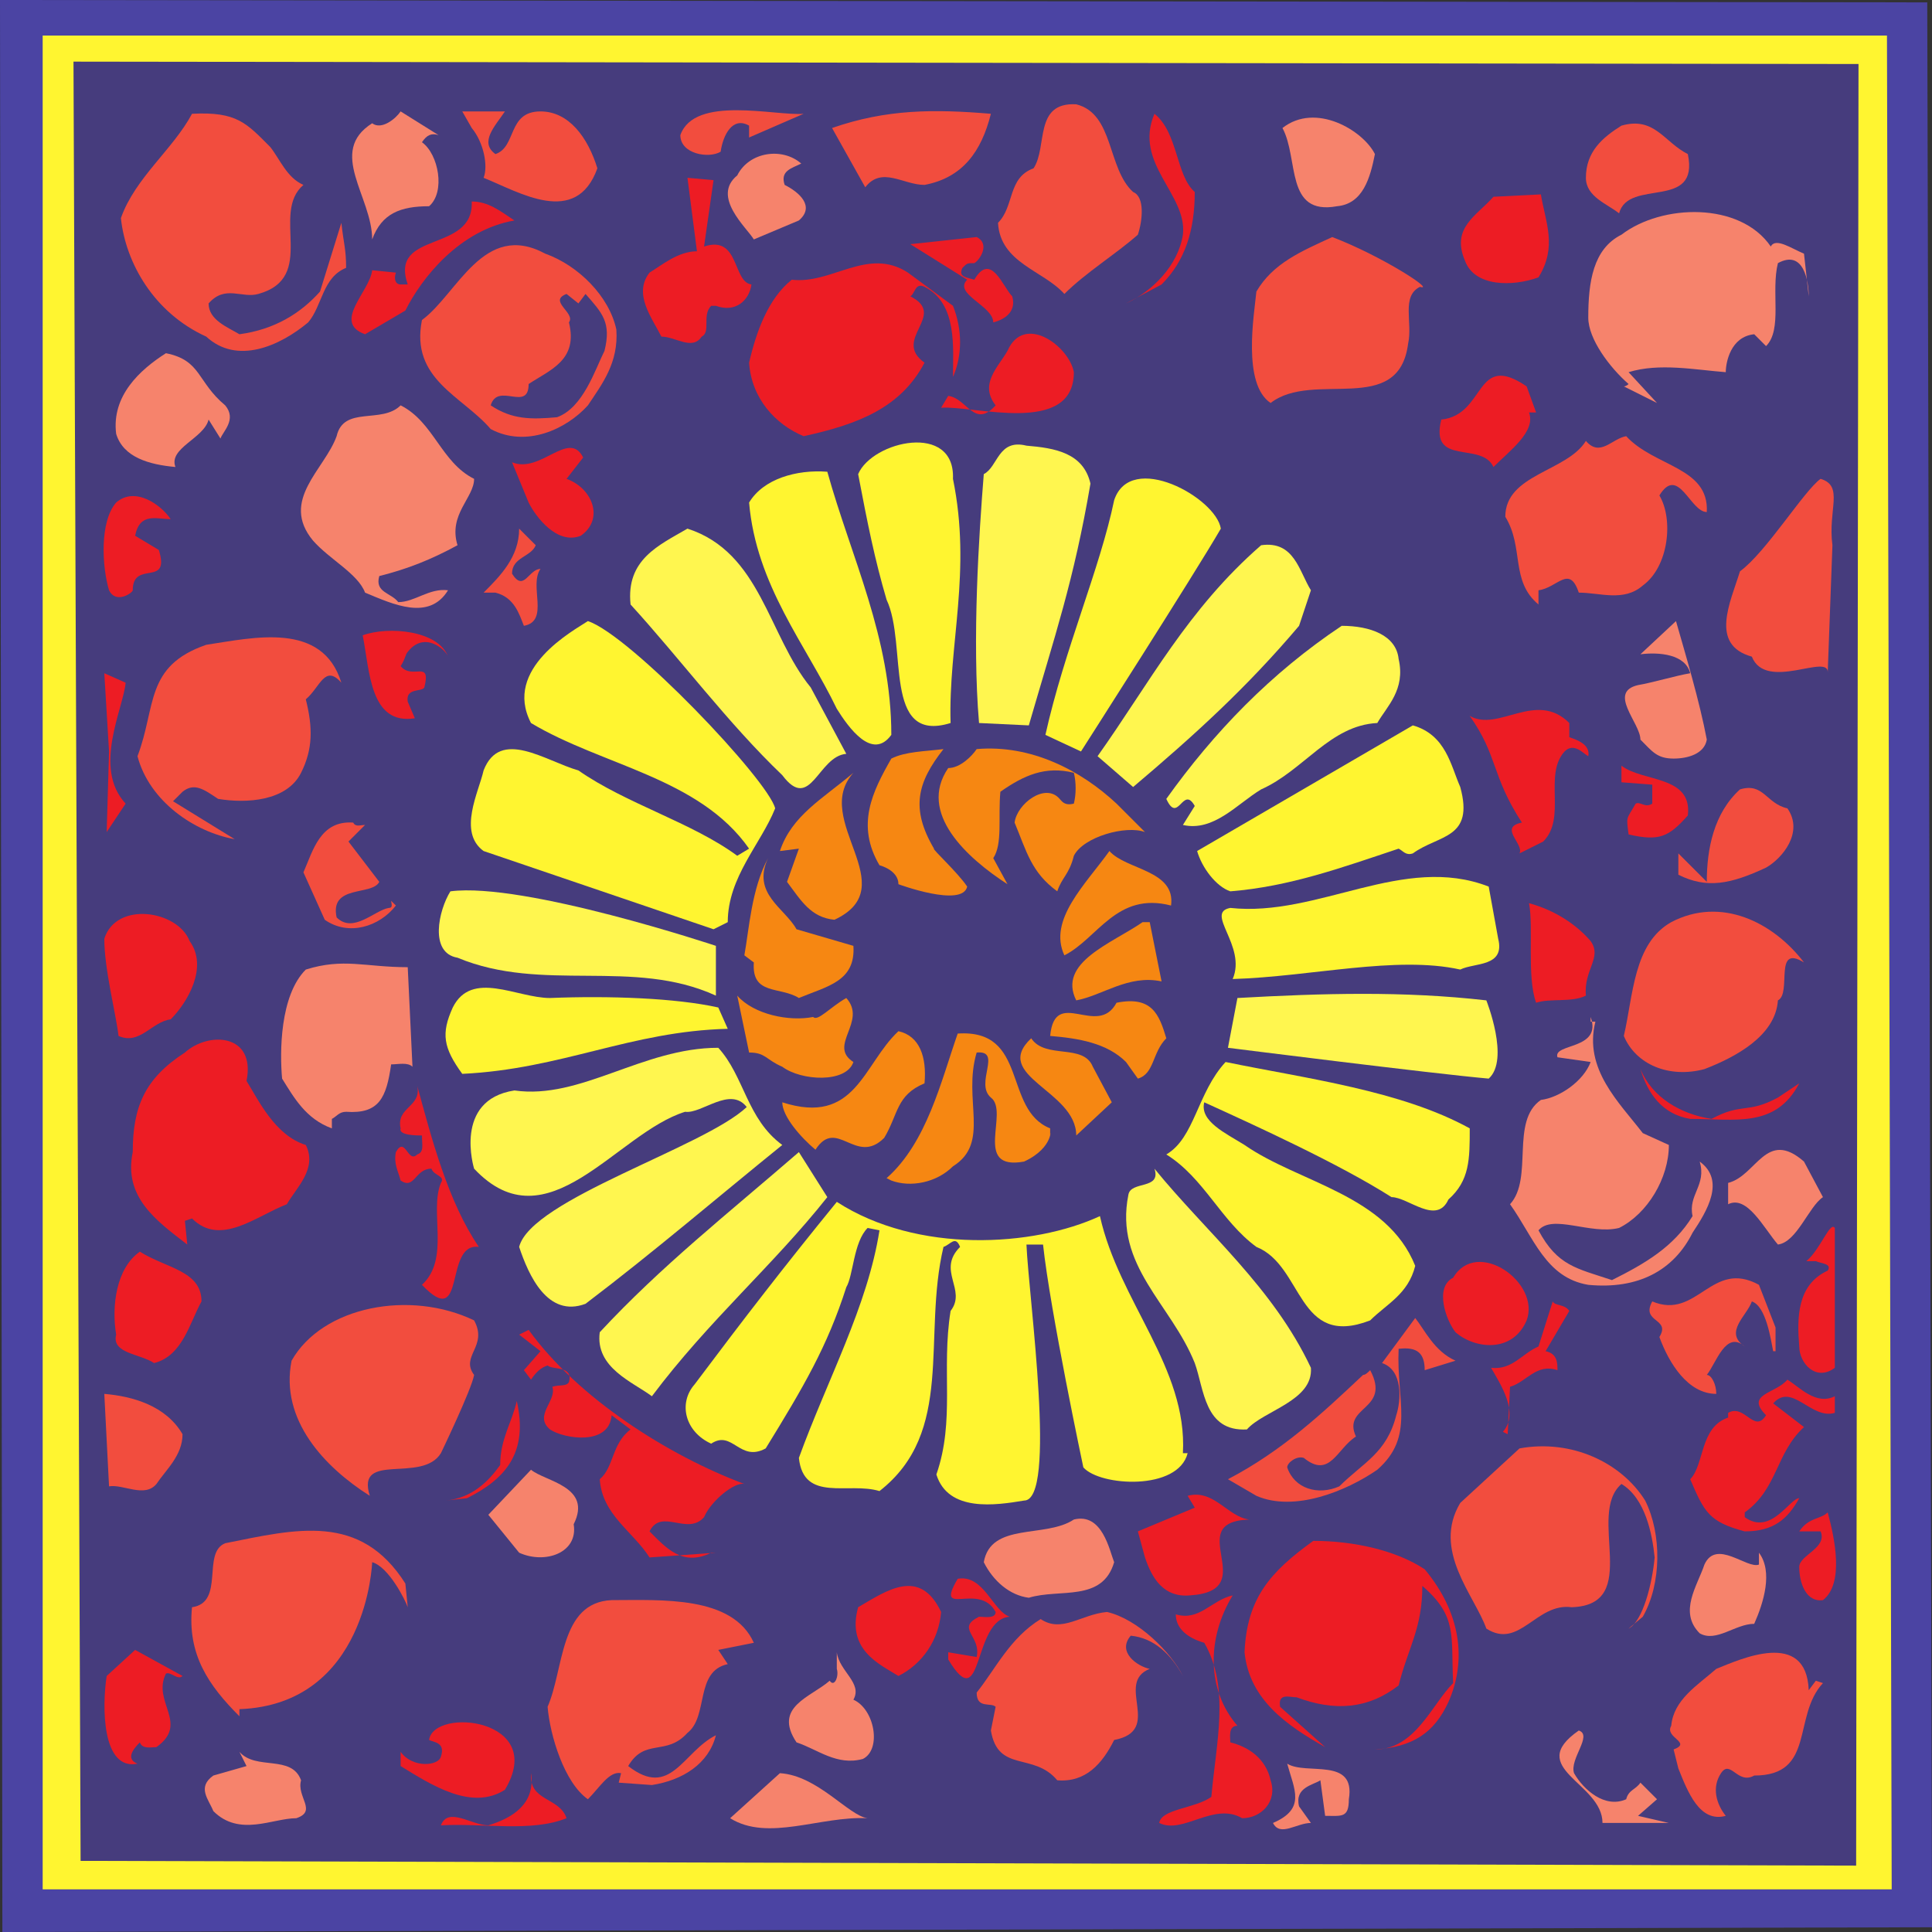 <svg xmlns="http://www.w3.org/2000/svg" width="611.25" height="611.25"><rect width="100%" height="100%" fill="#333333" stroke="none"/><path fill="#4b44a3" fill-rule="evenodd" d="m609.75.75 1.5 609-610.5 1.5L0 0l609.75.75"/><path fill="#fff530" fill-rule="evenodd" d="m597 11.25 1.5 586.5h-585V11.25H597"/><path fill="#463c7d" fill-rule="evenodd" d="m588 20.25-.75 570-561.75-1.5L23.25 19.5l564.75.75"/><path fill="#f24d3e" fill-rule="evenodd" d="M358.5 60.75c3.75 1.5 3 9 1.5 13.5-6.75 6-16.5 12-23.25 18.75-6.75-7.5-20.25-9.75-21-22.5 5.25-5.25 3-14.25 11.25-17.25 4.5-6.75 0-21 13.5-20.25 12 3 9.75 20.25 18 27.75"/><path fill="#f6836c" fill-rule="evenodd" d="M138.75 42.75c-2.25-.75-3.75 0-5.25 2.25 5.25 3.75 7.5 15.75 2.25 20.25-9 0-15 2.25-18 10.5 0-13.5-14.25-27.75 0-36.75 3 2.25 7.5-1.5 9-3.75l12 7.5"/><path fill="#f24d3e" fill-rule="evenodd" d="M159.75 35.25c-3 4.5-8.25 9.75-3 13.5 6.75-2.25 3.75-13.5 14.25-13.5 9 0 15 8.25 18 18-6.75 18.75-24.75 7.5-36 3 1.5-3.75 0-11.25-3.75-15.75l-3-5.25h13.5M237 43.5v-3.75c-5.25-3-8.25 3-9 8.25-3.75 2.25-12.75.75-12.75-5.25 4.5-12.75 30-6 39-6.75L237 43.5m76.5-7.5c-3 12-9 20.25-21 22.5-6.75 0-13.5-6-18.75.75l-10.5-18.75c17.25-6 32.25-6 50.25-4.5m-228 10.5c3 3.75 5.25 9.75 10.5 12-10.5 9 4.5 29.25-14.25 34.5-5.25 1.5-10.5-3-15.75 3 0 5.25 6 7.5 9.75 9.75 11.25-1.5 19.5-6.75 25.5-13.5L108 70.5c.75 6.75 1.5 8.25 1.5 14.25-7.5 3-7.5 12-12 17.25-9 7.5-22.5 13.5-32.25 4.5-16.5-7.5-25.5-23.25-27-37.5 4.5-12.75 16.5-21.75 22.5-33C75 35.25 78 39 85.5 46.5"/><path fill="#ed1c24" fill-rule="evenodd" d="M378 60.75c0 12-3 21.75-10.5 29.25l-11.25 6c8.25-3.75 16.5-12 18-21.75 1.5-12.75-15.75-22.5-9-38.25 7.5 6 6.75 19.5 12.75 24.75"/><path fill="#f6836c" fill-rule="evenodd" d="M435 48.75c-1.5 7.5-3.75 15.75-12 16.5-16.5 3-12-15-17.25-24.75 10.5-8.25 25.5.75 29.25 8.25"/><path fill="#f24d3e" fill-rule="evenodd" d="M534 48.75c3.75 18-18.75 7.5-21.75 18.75-3.75-3-10.5-5.25-10.5-11.25 0-8.25 5.25-12.75 11.25-16.5 10.5-3 13.5 5.25 21 9"/><path fill="#f6836c" fill-rule="evenodd" d="M253.5 51.75c-3 1.5-6.75 2.25-5.25 6.75 4.5 2.25 9.75 6.75 4.5 11.25l-14.25 6c-2.25-3.75-13.5-13.5-5.25-20.25 3.75-7.5 14.25-9 20.25-3.75"/><path fill="#ed1c24" fill-rule="evenodd" d="M222.75 78c11.25-3.75 9 11.25 15 12-.75 5.25-5.25 9-11.25 6.75H225c-3 3 0 8.25-3 9.75-3 4.5-8.25 0-12.75 0-3-6-9-13.5-3.75-20.25 3.75-2.25 9-6.75 15-6.75l-3-23.25 8.25.75-3 21m264 9.75c-8.25 3-20.25 3-23.25-5.25-4.5-10.5 3.75-14.25 9-20.25l15-.75c1.5 9 5.25 16.5-.75 26.25m-324-18c-17.25 3-29.25 18-34.5 28.5l-12.75 7.5C105 102 117 92.25 117.75 85.5l7.5.75c-.75 2.25 0 3.75 1.5 3.75H129c-6-17.25 21-9.75 20.25-26.25 5.25 0 9 3 13.5 6"/><path fill="#f6836c" fill-rule="evenodd" d="M560.25 78c1.5-3 6.75.75 10.5 2.25l1.5 13.5c0-4.5-1.5-15-9.75-10.5-2.25 9 1.5 21-3.75 26.25l-3.75-3.75c-7.5.75-9 9-9 12-9.75-.75-21-3-30.75 0l9 9.75-10.5-5.25c.75 0 1.5-.75 1.5-.75-6-5.25-12.75-14.25-12.75-21 0-11.25 1.5-21.75 10.5-26.25 12.75-9.75 37.5-10.5 47.25 3.75"/><path fill="#ed1c24" fill-rule="evenodd" d="M308.25 83.25c-2.25 0-2.25 0-3.75 1.5-1.5 3 1.5 3 3.75 3.75 5.25-9 9 2.25 12 5.25 1.5 5.25-3 7.5-6 8.25 0-5.25-12.75-9-8.25-13.5l-18-11.25L309 75c4.5 2.25.75 7.5-.75 8.25"/><path fill="#f24d3e" fill-rule="evenodd" d="M449.25 90.75c-6 3-2.25 11.25-3.75 18-3 23.25-30 8.25-43.5 18.75-9-6-5.25-27.75-4.5-35.25 5.25-9 14.25-12.75 24-17.25 15.75 6 33 17.25 27.75 15.75M195 104.25c.75 10.5-4.5 17.25-9 24-6.75 7.5-19.5 13.5-30.75 7.5-9-10.5-25.5-15.75-21.75-34.5 11.25-8.25 19.5-31.5 39-21 10.5 3.75 20.25 13.5 22.5 24"/><path fill="#ed1c24" fill-rule="evenodd" d="M301.5 96.75c3 7.5 3 15.75 0 22.5 0-9 1.5-23.25-9-28.5-3-1.5-3 2.25-4.5 3 12 6-6 13.5 4.5 21-7.5 14.25-21 19.5-38.25 23.25-9-3.75-16.5-12-17.25-23.25 2.25-9.75 6-20.25 13.5-26.25 12.75 1.5 24-10.5 36.75-2.25l14.25 10.5"/><path fill="#463c7d" fill-rule="evenodd" d="M185.25 93c5.25 6 8.25 9 6 18-3 6-6.75 18-15 21-8.25.75-14.25.75-21-3.75 2.25-7.5 12 2.25 12-6.75C174 117 183 114 180 102c2.25-3-6.75-6.75-.75-9l3.75 3 2.25-3"/><path fill="#ed1c24" fill-rule="evenodd" d="M339.75 117.75c0 20.25-31.5 10.5-42 11.25l2.25-3.75c6 .75 8.25 10.5 15 3-5.25-6.75.75-12 3.75-17.25 5.25-12 19.5-1.5 21 6.75"/><path fill="#f6836c" fill-rule="evenodd" d="M71.25 128.25c3.75 4.5-.75 8.25-1.5 10.5l-3.75-6c-1.5 6-12.75 9-10.5 15-8.25-.75-16.5-3-18.75-10.5-1.5-12 7.5-20.25 15.75-25.5 11.25 2.25 9.75 9 18.75 16.5"/><path fill="#ed1c24" fill-rule="evenodd" d="M486 130.5h-2.25c2.25 6-6 12-11.25 17.25-3.75-8.25-20.25 0-16.5-15 14.25-1.5 10.5-21.75 27-10.5l3 8.25"/><path fill="#f6836c" fill-rule="evenodd" d="M150 151.5c0 6-8.25 11.25-5.25 21C136.5 177 129 180 120 182.25c-1.5 5.25 3.75 5.25 6 8.25 5.25 0 9.75-4.5 15.75-3.75-6 9.75-17.25 4.5-26.25.75-2.25-6-11.25-10.5-16.5-16.5-10.5-12.75 3.75-22.5 7.5-33 2.25-9.75 14.25-3.75 20.25-9.75 10.5 5.25 12.75 18 23.25 23.25"/><path fill="#f24d3e" fill-rule="evenodd" d="M540 162c-5.25 0-9-15-15-5.25 4.5 7.5 3 22.5-5.25 28.5-6 5.25-13.5 2.25-20.25 2.25-3-9-6.75-1.5-12.75-.75v4.5c-9-7.5-4.5-18-10.5-27.75 0-13.5 19.5-14.25 25.5-24 4.5 5.25 8.25-.75 12.75-1.5 9 9.75 26.25 9.75 25.5 24"/><path fill="#fff530" fill-rule="evenodd" d="M301.5 151.5c6 29.25-1.5 52.5-.75 77.25-21.75 6.75-13.5-24.75-20.25-39-3.75-12.75-6-24-9-39.75 4.5-10.5 30.75-16.5 30 1.5"/><path fill="#fff64f" fill-rule="evenodd" d="M345 153c-5.25 30.75-11.25 48-19.5 76.5l-15.75-.75c-2.25-26.25 0-60 1.5-78.75 4.5-2.25 4.5-11.25 13.5-9 9 .75 18 2.25 20.25 12"/><path fill="#ed1c24" fill-rule="evenodd" d="M179.25 151.5c8.25 3 12 12.75 4.5 18-7.5 3-14.25-6-16.5-10.5L162 146.25c9 3.75 18-10.5 22.5-1.5l-5.25 6.75"/><path fill="#fff530" fill-rule="evenodd" d="M261.75 149.25c7.5 27 20.25 52.5 20.25 83.25-6 8.25-13.5-2.25-17.25-8.25C255 204 239.25 185.25 237 159c4.5-7.5 15-10.5 24.75-9.75m124.5 18C378 181.5 342 237.75 342 237.75l-11.25-5.25c6-27 17.25-52.5 21.75-74.25 5.25-15.75 32.25-.75 33.75 9"/><path fill="#f24d3e" fill-rule="evenodd" d="m579.75 172.5-1.5 40.5c.75-6.75-19.5 6-24-5.25-13.5-3.75-6.75-17.25-3.75-27 8.25-6 20.25-25.5 25.5-29.25 7.5 2.25 2.25 9.75 3.75 21"/><path fill="#ed1c24" fill-rule="evenodd" d="M54 164.25c-4.5 0-9.75-2.25-11.25 5.25l7.5 4.5C54 186 42 177 42 186.75c0 .75-5.25 4.5-7.5 0-2.25-7.5-3-21.75 2.25-27.75 6-5.25 14.25.75 17.25 5.25"/><path fill="#f24d3e" fill-rule="evenodd" d="M169.5 172.5c-1.5 3.75-7.5 3.75-7.5 9 3.75 6 5.25-1.5 9-1.5-3.75 5.25 3 16.5-5.25 18-1.5-3.75-3-9-9-10.5H153c5.25-5.25 11.25-11.25 11.25-20.25l5.25 5.25"/><path fill="#fff64f" fill-rule="evenodd" d="m256.5 217.5 11.25 21c-9 .75-11.25 18.75-20.25 6.75-17.25-16.5-32.25-36.75-48-54-1.5-14.25 9-18.75 18-24 23.25 7.5 25.5 33.75 39 50.25m158.25-30.75L411 198c-16.5 19.5-33 34.5-52.5 51l-11.25-9.75c16.5-23.25 28.5-46.5 51.75-66.75 10.5-1.5 12 8.25 15.75 14.25"/><path fill="#fff530" fill-rule="evenodd" d="M245.25 255.75c-4.5 11.25-15 21.75-15 36l-4.5 2.25L153 269.25c-8.25-6-1.5-18.75 0-25.5 5.25-13.5 19.5-3 30 0 15 10.5 36 16.5 50.25 27l3.75-2.25c-15.75-22.5-46.5-26.25-69-39.75-9-17.25 13.5-29.25 18-32.25 13.5 4.5 57 50.25 59.25 59.25"/><path fill="#f6836c" fill-rule="evenodd" d="M540 234c-.75 4.5-6 6-10.5 6-5.25 0-6.75-2.25-10.5-6 0-5.25-10.5-15-.75-17.25 4.5-.75 12-3 16.5-3.75-1.5-6-9.75-6.75-15.75-6l11.25-10.5c3 10.5 7.5 25.5 9.75 37.5"/><path fill="#ed1c24" fill-rule="evenodd" d="M141.75 207.75c-.75-2.25-7.5-8.25-12.75-1.5-.75.75-.75 2.25-2.25 4.5 3.75 4.5 9.75-2.25 7.5 6.75-.75 1.5-6 0-5.25 4.5l2.25 5.25c-14.25 2.25-14.25-15-16.5-26.25 8.25-3 24-1.5 27 6.75"/><path fill="#fff64f" fill-rule="evenodd" d="M442.5 208.5c2.25 9.75-3.75 15-6.75 20.25-15 .75-23.25 15-36.75 21-7.5 4.5-15 13.5-24.75 11.25l3.75-6c-3.75-6.75-5.25 6-9-2.25 15-21 33-39.75 55.5-54.75 9 0 17.25 3 18 10.5"/><path fill="#f24d3e" fill-rule="evenodd" d="M108 216c-5.25-6-6.75 1.5-11.25 5.25 2.25 9 2.25 15.75-1.5 23.25-4.5 9-17.25 9.75-26.25 8.25-4.5-3-7.5-5.25-11.25-2.25l-3 3 19.5 12c-12.75-2.25-27-12-30.75-26.25 6-15.75 2.25-28.5 21.75-35.25 15-2.25 36.75-7.5 42.75 12"/><path fill="#ed1c24" fill-rule="evenodd" d="M39.75 216c-.75 8.25-10.5 27 0 38.25l-6 9 .75-25.5L33 213l6.75 3m456.75 17.25c2.25.75 6.75 2.25 6 6-1.5-.75-4.5-4.5-7.5-1.5-6.75 7.5.75 21-6.75 28.5l-7.5 3.75c1.5-3-6.75-8.25.75-9.75-9.75-15-7.5-21-16.5-33.75 9 5.25 21-8.25 31.5 2.25v4.5"/><path fill="#fff530" fill-rule="evenodd" d="M462 249c4.5 16.5-6.75 15-15 21-2.25.75-3-.75-4.5-1.5-18 6-34.5 12-53.25 13.5-4.5-1.5-9-7.5-10.5-12.75L447 229.5c10.5 3 12 12.75 15 19.5"/><path fill="#f68712" fill-rule="evenodd" d="M298.5 237c-8.25 10.5-10.5 18.75-3 31.5-.75 0 7.5 7.5 10.5 12-1.5 6.75-21.75-.75-21.75-.75 0-4.5-6-6-6-6C270.75 261 276 250.5 282 240c4.5-2.25 10.5-2.25 16.5-3"/><path fill="#f68712" fill-rule="evenodd" d="m353.25 254.25 9 9c-6-2.25-19.5 1.5-22.5 7.5-1.5 6-3.75 6.75-5.25 11.25-8.25-6-9.75-12.75-13.5-21.75.75-6 9.75-12.75 14.25-7.5.75.75 1.5 2.25 4.5 1.5.75-3 .75-6.75 0-9.75-9-2.25-15.75.75-23.25 6-.75 8.25.75 16.5-2.25 21l4.5 8.25C306 271.5 290.25 257.25 300 243c3.75 0 7.5-3.75 9-6 17.25-1.5 33 6.75 44.25 17.25"/><path fill="#ed1c24" fill-rule="evenodd" d="M534 258c-6 6.75-9 8.25-18.75 6-.75-6-.75-4.5 2.25-9.75 1.5-.75 3 1.5 5.25 0v-6l-9.75-.75v-5.25c6.75 5.25 22.5 3 21 15.75"/><path fill="#f68712" fill-rule="evenodd" d="M264 291c-7.5-.75-10.5-6-15-12l3.75-10.5-6 .75c3.75-11.25 13.5-16.5 23.25-24.75-13.5 15 16.5 36-6 46.5"/><path fill="#f24d3e" fill-rule="evenodd" d="M565.5 255.75c5.25 7.5-1.5 15.75-6.75 18.75-11.25 5.25-18.75 6.75-27.75 2.25V270l9 9c0-10.5 2.25-21.75 10.5-29.25 7.5-2.25 8.25 4.5 15 6m-450 5.25-5.25 5.25L120 279c-2.25 4.5-15.75.75-13.5 11.25 5.25 5.25 12-2.25 16.5-3 1.5 0 .75-1.5.75-2.25l1.5 1.5c-5.25 6.75-15 9.75-22.5 4.5L96 276c3-6.75 5.25-16.5 15.75-15.75.75 1.5 2.25.75 3.75.75"/><path fill="#f68712" fill-rule="evenodd" d="M370.5 286.5c-17.25-4.5-23.25 10.5-33.75 15.75-5.25-11.25 6.75-22.5 14.25-33 5.25 6 21 6 19.5 17.25M252 294l18 5.25c.75 11.25-8.25 12.75-17.25 16.5-6-3.75-15-.75-14.25-11.25l-3-2.25c1.5-8.25 2.25-21 7.5-30.75-5.25 11.25 5.25 15.75 9 22.5"/><path fill="#fff530" fill-rule="evenodd" d="M474 297c2.25 9-7.5 7.5-12 9.75-20.25-4.5-47.25 2.25-72 3 4.5-10.5-9-21-.75-22.5C417 290.25 444 270 471 280.5l3 16.5"/><path fill="#fff64f" fill-rule="evenodd" d="M226.5 299.25V315c-26.25-12-54.75-.75-81.75-12-9-1.5-6-15-2.25-21 23.25-3 84 17.25 84 17.25"/><path fill="#ed1c24" fill-rule="evenodd" d="M503.25 297.75c3.75 5.25-2.25 9-1.5 17.25-4.5 2.25-11.25.75-15.75 2.25-3-8.25-.75-24-2.25-31.5 8.25 2.25 15 6.75 19.5 12"/><path fill="#f24d3e" fill-rule="evenodd" d="M570.75 304.5c-9.75-6-3.75 9.75-8.25 12-.75 11.25-13.5 18-23.25 21.75-11.25 3-21.75-1.5-25.5-10.5 3-12.75 3-29.25 15-36 15.75-8.25 32.25 0 42 12.75"/><path fill="#ed1c24" fill-rule="evenodd" d="M60 297.75c6 8.25-.75 19.5-6 24.75-6 .75-9.75 8.25-16.5 5.25-.75-6.75-4.5-21-4.5-30.75 3.75-12 23.25-9 27 .75"/><path fill="#f68712" fill-rule="evenodd" d="M367.5 310.5c-10.5-2.25-18.75 4.5-27 6-6-12 11.25-18 21-24.75h2.25l3.75 18.75"/><path fill="#f6836c" fill-rule="evenodd" d="m129 306 1.5 31.5c-1.5-1.5-4.5-.75-6.75-.75-1.5 10.5-3.75 15.75-14.25 15-2.25 0-3 1.5-4.5 2.25v3c-8.25-3-12-9.75-15.75-15.75-.75-8.25-.75-26.25 7.5-34.5 12-3.75 18.75-.75 32.25-.75"/><path fill="#fff530" fill-rule="evenodd" d="m227.25 318.75 3 6.75c-30.75.75-52.5 12.75-84 14.25-6-8.25-6.75-12.75-3-21 6-12 20.25-3 30.75-3 18.75-.75 39.75 0 53.25 3"/><path fill="#fff64f" fill-rule="evenodd" d="M471 341.25c-17.25-1.5-82.5-9.75-82.5-9.75l3-15.75c27-1.5 52.5-2.25 78.75.75 0 0 7.5 18.75.75 24.75"/><path fill="#f68712" fill-rule="evenodd" d="M257.25 321.75c1.5 1.5 5.25-3 10.5-6 6.75 7.5-6 15 2.25 20.25-2.25 6.75-16.5 6-22.5 1.5-5.25-2.25-5.25-4.5-10.5-4.5l-3.75-18c5.25 6 16.5 8.25 24 6.75M369 328.5c-4.5 4.5-3.75 11.25-9 12.75l-3.75-5.25c-6-6-15-7.5-24-8.25 1.5-15.75 15 .75 21-10.5C364.5 315 366.75 321 369 328.5"/><path fill="#f6836c" fill-rule="evenodd" d="M504.75 323.25c-3.75 15 7.5 25.5 15 35.25l8.25 3.75c0 10.5-6.75 21.75-15.75 26.25-9 2.25-21-4.5-25.5.75 6 11.25 12 12 23.25 15.75 10.5-5.25 19.5-10.5 25.5-20.25-1.5-6.75 4.5-9.75 2.25-17.25 8.25 6 2.25 15.75-2.25 22.5-6 12-17.25 18-33 16.5-13.5-2.25-17.25-15-24.75-25.5 7.5-8.25 0-26.25 9.75-33 6-.75 13.5-6 15.75-12l-10.5-1.5c-1.5-4.5 14.25-2.25 10.5-12.75v1.5h1.5"/><path fill="#f68712" fill-rule="evenodd" d="M292.5 342.75c-9 3.75-8.25 9.75-12.75 17.25-9 9-15-6.75-21.75 3.75-4.5-3.75-10.5-10.5-10.5-15 23.25 7.5 25.5-12 36.75-22.5 6.75 1.5 9 8.25 8.25 16.5M332.25 357v2.25c0-3 1.5 3.75-8.25 8.25-16.5 3-4.5-15.75-10.5-20.25-5.25-4.5 3.75-15-4.5-14.25-4.5 15 4.5 28.5-7.5 36-5.25 5.25-13.5 6.75-19.5 4.5l-1.5-.75C293.25 361.5 297.75 342 303 327c22.5-1.5 14.25 24 29.25 30"/><path fill="#ed1c24" fill-rule="evenodd" d="M78 342c3.75 6 9 17.25 18.75 20.25 3.75 7.5-3 13.5-6 18.75-9.75 3.75-21 13.5-30 4.5l-2.25.75.75 7.5c-9.75-7.5-20.25-15-17.25-29.25 0-14.25 3.75-23.25 16.5-31.5 7.5-6.75 22.5-6 19.5 9"/><path fill="#f68712" fill-rule="evenodd" d="m345.75 337.5 6 11.25-11.25 10.5c0-14.25-27-18.75-14.25-30.75 4.5 6.75 16.5 1.5 19.5 9"/><path fill="#fff64f" fill-rule="evenodd" d="M247.5 362.25C228 378 207 396 185.25 412.5c-12 4.5-18-9-21-18 3.75-15 58.5-31.5 72-44.25-5.25-6.75-14.25 2.25-19.5 1.5-21.75 6.75-43.5 42.75-66.75 18 0 0-6.75-21.75 12.75-24.75 21 3 40.5-13.5 64.5-13.5 8.25 9 9 22.5 20.25 30.75"/><path fill="#fff530" fill-rule="evenodd" d="M465 357c0 9.75 0 16.5-6.75 22.5-3.75 8.25-12.75-.75-18-.75-16.5-10.5-42.75-22.5-59.25-30-1.5 6 6.75 9.75 12.75 13.5 17.25 12 45 15.75 54 38.25-2.25 9-9 12-14.25 17.25-23.25 9-21-17.25-36-23.25-11.25-8.25-16.5-21.75-28.5-29.25 9-5.25 9.75-19.5 18.75-29.25 25.5 5.25 55.5 9 77.25 21"/><path fill="#ed1c24" fill-rule="evenodd" d="M541.5 354c9.75-5.25 11.25-1.5 21-6.75l6.75-4.5C561.75 357 549 354 534.75 354c-9-1.5-13.5-8.25-15.75-15.75 3.75 9 12.75 14.25 22.5 15.75m-390 40.5c-11.25-1.5-3.75 27-18 12 9-8.25 2.25-23.25 6-32.25 1.5-2.25-2.25-2.25-3-4.5-5.25 0-5.25 6.75-9.75 3.75-.75-3-2.25-5.25-1.5-9 3-5.25 3.75 3.75 6.75.75 2.25-.75 1.5-3 1.5-6-1.5 0-7.5 0-6.75-2.25-1.5-6.75 6.75-6.75 5.25-13.5 4.5 16.5 9.75 36.75 19.5 51"/><path fill="#f6836c" fill-rule="evenodd" d="M576.75 378.75c-4.5 3-8.25 14.25-14.25 15-4.5-5.25-9.75-15.75-15.75-12.75v-6.75c9-2.25 12-17.25 24-6.75l6 11.25"/><path fill="#fff64f" fill-rule="evenodd" d="M261.75 378.75c-17.25 21.75-37.5 39-55.5 63-6-4.5-18-9-16.5-20.25 19.5-21 40.5-37.5 63-57l9 14.25m153 54c.75 10.5-15 13.5-20.25 19.5-13.5.75-13.5-12.75-16.5-21-7.5-18.75-25.5-30.75-21-53.25.75-4.5 10.5-1.5 8.25-8.25 16.5 20.25 37.5 37.5 49.5 63"/><path fill="#fff530" fill-rule="evenodd" d="M348 384.75c6 27 27.75 48 26.25 75h1.5c-3 12-27.75 10.5-33 4.5 0 0-10.5-49.5-12.75-70.5h-5.25c.75 17.25 9.75 81-.75 81-9 1.5-24 3.75-27.75-8.25 6-17.25 1.5-33 4.5-51.75 5.25-6.75-4.5-12.75 3-20.25-1.5-3.75-3-.75-5.25 0-6.75 28.5 3.75 58.5-20.25 77.25-9.75-3-24 3.75-25.5-10.5 9-24.75 21.75-48 25.5-72l-3.75-.75c-4.5 4.5-4.5 15-6.75 18.75-6 18.75-13.5 31.5-25.5 51-8.25 4.5-10.5-6-17.25-1.5-8.25-3.75-10.5-12.75-5.25-18.75 15.75-21 28.5-37.5 45-57.75 25.5 16.5 62.25 14.25 83.25 4.5"/><path fill="#ed1c24" fill-rule="evenodd" d="M580.5 432.75c-6 4.5-11.25-1.5-11.25-6.75-.75-9-.75-19.5 9-24 1.5-2.25-2.25-2.25-3.75-3h-3c4.5-3.75 7.5-12.75 9-10.5v44.25m-516.75-21c-3.75 6.75-6 17.25-15 19.5-4.5-3-13.5-3-12-9-1.5-9 0-21 7.5-26.25 8.25 5.25 19.5 6 19.5 15.75m419.25 6c-4.5 10.5-16.5 9-22.5 3.75-3-3.75-6.75-14.25-.75-17.25 7.5-12.75 27.75 1.5 23.25 13.5"/><path fill="#f24d3e" fill-rule="evenodd" d="M561.75 420v7.5H561c-.75-3.75-2.25-14.25-6.75-15.75-1.5 4.5-9 9.75-2.25 14.25-6-5.25-9 5.25-12 9 1.5 0 3 3 3 6-9 0-15-9.75-18-18 3.75-6-6-4.5-2.25-11.25 14.25 6 18.75-13.5 33.75-5.25l5.25 13.5"/><path fill="#ed1c24" fill-rule="evenodd" d="M496.5 414.75 489 427.5c3.75.75 3.75 3.75 3.75 6-6.75-2.25-9.75 3.75-15 5.25l-.75 15-1.5-.75c5.25-6-.75-15-3.75-20.25 6.75.75 9.75-4.5 15-6.75l4.5-14.25c.75 1.5 3.75.75 5.25 3"/><path fill="#f24d3e" fill-rule="evenodd" d="M150 417.75c4.5 8.25-4.5 11.25 0 17.25-.75 4.5-10.5 24.75-10.5 24.75-6 9.75-27-.75-22.5 13.5-14.25-9-28.5-24-24.75-42.75 9.75-17.25 37.5-22.5 57.75-12.75m310.5 12.75-9.75 3c0-5.25-2.25-7.5-8.25-6.75-.75 16.5 5.25 27.75-6.75 38.25-9.75 6.75-26.25 13.5-38.25 8.25l-9-5.25c17.25-9 30-21 42.75-33 .75 0 1.5-.75 2.25-1.5 6.75 12.75-9 11.25-4.5 21-6 3.75-8.25 13.5-16.5 6.75-2.25-.75-5.25 1.5-5.25 3 2.25 6.75 9.75 9 16.5 6 7.5-7.5 15-10.5 18-22.5 1.5-4.5 2.25-14.25-4.5-16.5l10.5-14.25c3 3.75 6 10.5 12.75 13.5"/><path fill="#ed1c24" fill-rule="evenodd" d="M235.5 469.5c-3-.75-10.5 5.25-12.75 10.5-5.25 6-13.5-3-17.25 4.5 5.25 5.25 10.5 11.25 19.5 6.75h1.5l-21 1.5c-5.25-8.25-15-13.5-15.75-24.75 4.5-3.75 3.75-11.25 9.75-15.75l-6-4.5c-.75 9.75-15 7.5-19.5 4.5-5.25-4.5 2.25-9 .75-13.5 2.25-.75 4.5 0 5.25-1.5 1.5-5.25-5.25-3.75-6.75-5.25-2.25.75-3.75 2.25-5.25 4.5l-2.25-3 5.25-6-6.75-5.25 3-1.5C183 442.5 211.5 460.5 235.5 469.5"/><path fill="#f24d3e" fill-rule="evenodd" d="M33 441c9 .75 19.5 3.75 24.75 12.75 0 6.75-5.25 11.25-8.25 15.75-3.75 4.5-10.5 0-15 .75L33 441"/><path fill="#ed1c24" fill-rule="evenodd" d="M580.5 441.75V447c-7.5 2.25-13.5-9.75-19.5-3l9.75 7.5c-9 8.25-8.25 19.5-18.75 27v1.5c8.25 6 14.25-6 17.25-6-3.75 6.75-8.25 10.5-17.25 10.5-11.25-3-12.75-6-17.25-16.5 4.5-4.5 3-16.5 12-19.5V447c5.25-3 8.25 6.75 12 .75-6.75-6.75 3-6.75 6.75-11.25 3.75 2.25 9 8.25 15 5.25M147.75 474l-6.75.75c8.25-.75 13.5-6 17.25-11.25 0-8.25 3.75-13.5 5.25-20.25 3.75 16.5-3.75 24.75-15.75 30.75"/><path fill="#f24d3e" fill-rule="evenodd" d="M520.5 474.75c5.25 10.5 5.25 26.25-.75 36.75l-4.5 3.75c4.5-2.25 7.5-14.25 8.25-22.5-.75-7.5-3-18.75-10.5-23.25-11.25 9.75 6.75 38.25-15.75 39-11.25-1.5-16.5 13.5-27 6.75-3.75-10.5-17.25-24.75-8.25-39.75l18.75-17.25c16.5-3 32.25 4.5 39.75 16.5"/><path fill="#f6836c" fill-rule="evenodd" d="M181.5 482.25c1.5 9-9 12.75-17.25 9l-9.75-12L168 465c4.5 3.75 19.5 5.25 13.5 17.25"/><path fill="#ed1c24" fill-rule="evenodd" d="M395.25 480.75c-21.75.75 4.5 22.5-18.75 24-8.25.75-12-5.25-14.25-12L360 484.5l18-7.5-2.25-3.75c8.25-2.25 12.75 6.75 19.5 7.5m181.5 25.5c-5.25.75-7.5-5.25-7.5-10.5 0-3.75 9-6 6.75-11.25h-6.75c3-4.5 6.75-3.75 9-6 2.25 8.25 5.25 22.5-1.5 27.75"/><path fill="#f6836c" fill-rule="evenodd" d="M352.5 494.25c-3.75 12.75-17.25 8.25-27 11.25-6-.75-11.25-5.25-14.25-11.25 2.25-12.75 19.5-7.5 28.5-13.5 9-2.25 11.25 9.75 12.75 13.5"/><path fill="#f24d3e" fill-rule="evenodd" d="m128.25 501 .75 7.5c-.75-2.25-6-12.75-11.25-14.25 0 0-1.5 45-42 46.5V543c-9.75-9.75-16.5-19.5-15-34.5 10.5-1.5 3-17.25 10.5-20.25 22.5-4.5 42.75-9.75 57 12.75"/><path fill="#ed1c24" fill-rule="evenodd" d="M450.75 496.5c11.25 13.5 13.5 28.5 7.5 42-4.5 9.75-11.25 14.25-23.25 15 12.75 0 18-14.25 24.75-21-.75-15 1.5-21-9.75-30.75 0 13.5-4.5 19.5-7.5 31.5-9.75 7.5-20.25 8.25-32.25 3.75-2.25 0-6-1.5-5.25 3l14.25 12.75c-12-6.75-24-15-25.5-30 .75-17.25 8.25-25.5 21.75-35.25 12.75 0 26.25 3 35.25 9"/><path fill="#f6836c" fill-rule="evenodd" d="M556.5 495v-3.75c4.5 6 1.5 15.75-1.5 22.5-6 0-12 6-17.25 3-6.75-6.75-.75-15 1.5-21.75 3.75-8.25 13.5 1.5 17.25 0"/><path fill="#ed1c24" fill-rule="evenodd" d="M319.5 511.5c-12 .75-8.25 32.25-19.5 13.5v-2.25l9 1.5c1.5-6.75-6.75-9 .75-12.75 1.5 0 5.25.75 5.25-1.5-5.25-9.75-19.5 2.25-12-10.5 8.25-1.5 11.25 10.5 16.5 12m-21.75-1.5c-.75 9-6 16.5-13.5 20.25-6-3.75-16.5-8.25-12.75-21.75 9-5.25 19.5-12.75 26.25 1.5m93.75 36c-3 0-2.25 3.75-2.25 5.25 6 1.5 11.25 5.25 12.75 12 2.25 6.75-3 12-9 12-9-5.25-18.75 5.25-26.25 1.5.75-4.5 11.25-4.5 16.5-8.25 1.5-17.25 6-34.5-2.25-48.75-5.25-1.5-9-4.5-9-9 7.5 2.25 11.25-4.5 18-6-8.25 13.5-8.25 30 1.5 41.25"/><path fill="#f24d3e" fill-rule="evenodd" d="M238.5 519.75 227.25 522l3 4.5c-10.5 2.25-6 16.5-12.75 21.75-6.75 7.5-13.5 1.5-18.75 10.5 13.5 10.5 17.25-4.5 27.75-9.75-2.25 9-10.5 14.25-20.25 15.75l-10.5-.75.75-3c-3.75-.75-6.75 4.5-10.5 8.25C178.5 564 174 549 173.25 540c5.25-12 3.75-33 20.25-33.75 15.75 0 38.25-1.5 45 13.5m135.75 10.5c-3.75-6.75-9-12-16.5-12.75-4.5 5.25 2.25 9.75 6 10.5-11.25 4.5 4.5 19.5-11.25 22.5-3.75 7.5-9 13.5-18 12.75-7.5-9-18.75-2.25-21-15.75l1.5-7.5c-1.5-1.5-6 .75-6-4.5 6-7.5 10.5-17.25 20.25-23.25 6.75 4.5 12.75-1.5 21-2.25 9.75 2.25 20.25 12.75 24 20.25"/><path fill="#ed1c24" fill-rule="evenodd" d="M57.75 530.25c-1.5 1.5-3.75-1.5-5.25-.75-4.5 9 7.5 15.75-3 23.25-1.5 0-4.5.75-5.25-1.5-2.25 2.25-4.5 5.25-.75 6.75-11.25 2.25-11.25-18-9.75-27.75l9-8.25 15 8.25"/><path fill="#f24d3e" fill-rule="evenodd" d="m572.25 534.75 2.25-3 2.25.75C567 543 574.5 561.75 555 561.75c-5.25 3-7.5-5.25-10.5-.75s-1.5 9.75 1.5 13.5c-8.25 2.25-12-7.5-15-15l-1.5-6c6-2.25-3-3.75-.75-7.5.75-8.25 8.25-12.75 14.25-18 7.5-3 28.5-12.75 29.25 6.75"/><path fill="#f6836c" fill-rule="evenodd" d="M270 537.75c6.75 3 9 15.75 3 18.75-8.25 2.25-14.25-3-21-5.25-7.5-11.25 4.5-14.25 10.5-19.5 1.5 2.25 3-1.5 2.25-3.75v-5.25c.75 6 8.25 9.75 5.25 15"/><path fill="#ed1c24" fill-rule="evenodd" d="M159.75 566.25c-10.5 6.75-23.25-1.5-33-7.5v-4.5c3.75 5.25 12 4.5 12.75 1.5 1.5-4.5-2.25-4.5-3.75-5.25 1.5-10.5 37.5-6.75 24 15.75"/><path fill="#f6836c" fill-rule="evenodd" d="M498 561c3 5.25 9.75 11.25 16.5 8.25.75-3 3-3 4.5-5.25l5.25 5.25-6 5.25 9.75 2.25h-21c0-12.75-24.75-17.25-7.5-29.25 4.5 1.5-3 9-1.5 13.5m-402.75 2.25c-1.5 5.25 5.25 9.75-1.5 12-7.5 0-18 6-26.25-2.25-1.5-3.75-5.25-7.5 0-11.25l10.5-3-2.25-4.5c5.25 6 16.5.75 19.5 9m331.5 6c0 6-2.25 5.25-7.5 5.25l-1.5-11.25c-2.25 1.5-8.25 2.25-6.75 8.25l3.75 5.25c-4.5 0-9.75 4.5-12 0 10.5-4.5 6.75-10.5 4.5-18.75 6 3.75 21.75-2.25 19.5 11.25"/><path fill="#ed1c24" fill-rule="evenodd" d="M179.25 575.25c-11.25 4.5-26.25 1.5-39.75 2.25 2.25-6 9.75 0 15 0 7.5-2.25 15-6.75 13.5-16.5-.75 9 9 7.5 11.25 14.25"/><path fill="#f6836c" fill-rule="evenodd" d="M274.5 575.25c-15-.75-31.5 7.5-43.5 0L246.75 561c12 .75 21.75 13.5 27.75 14.25"/></svg>
